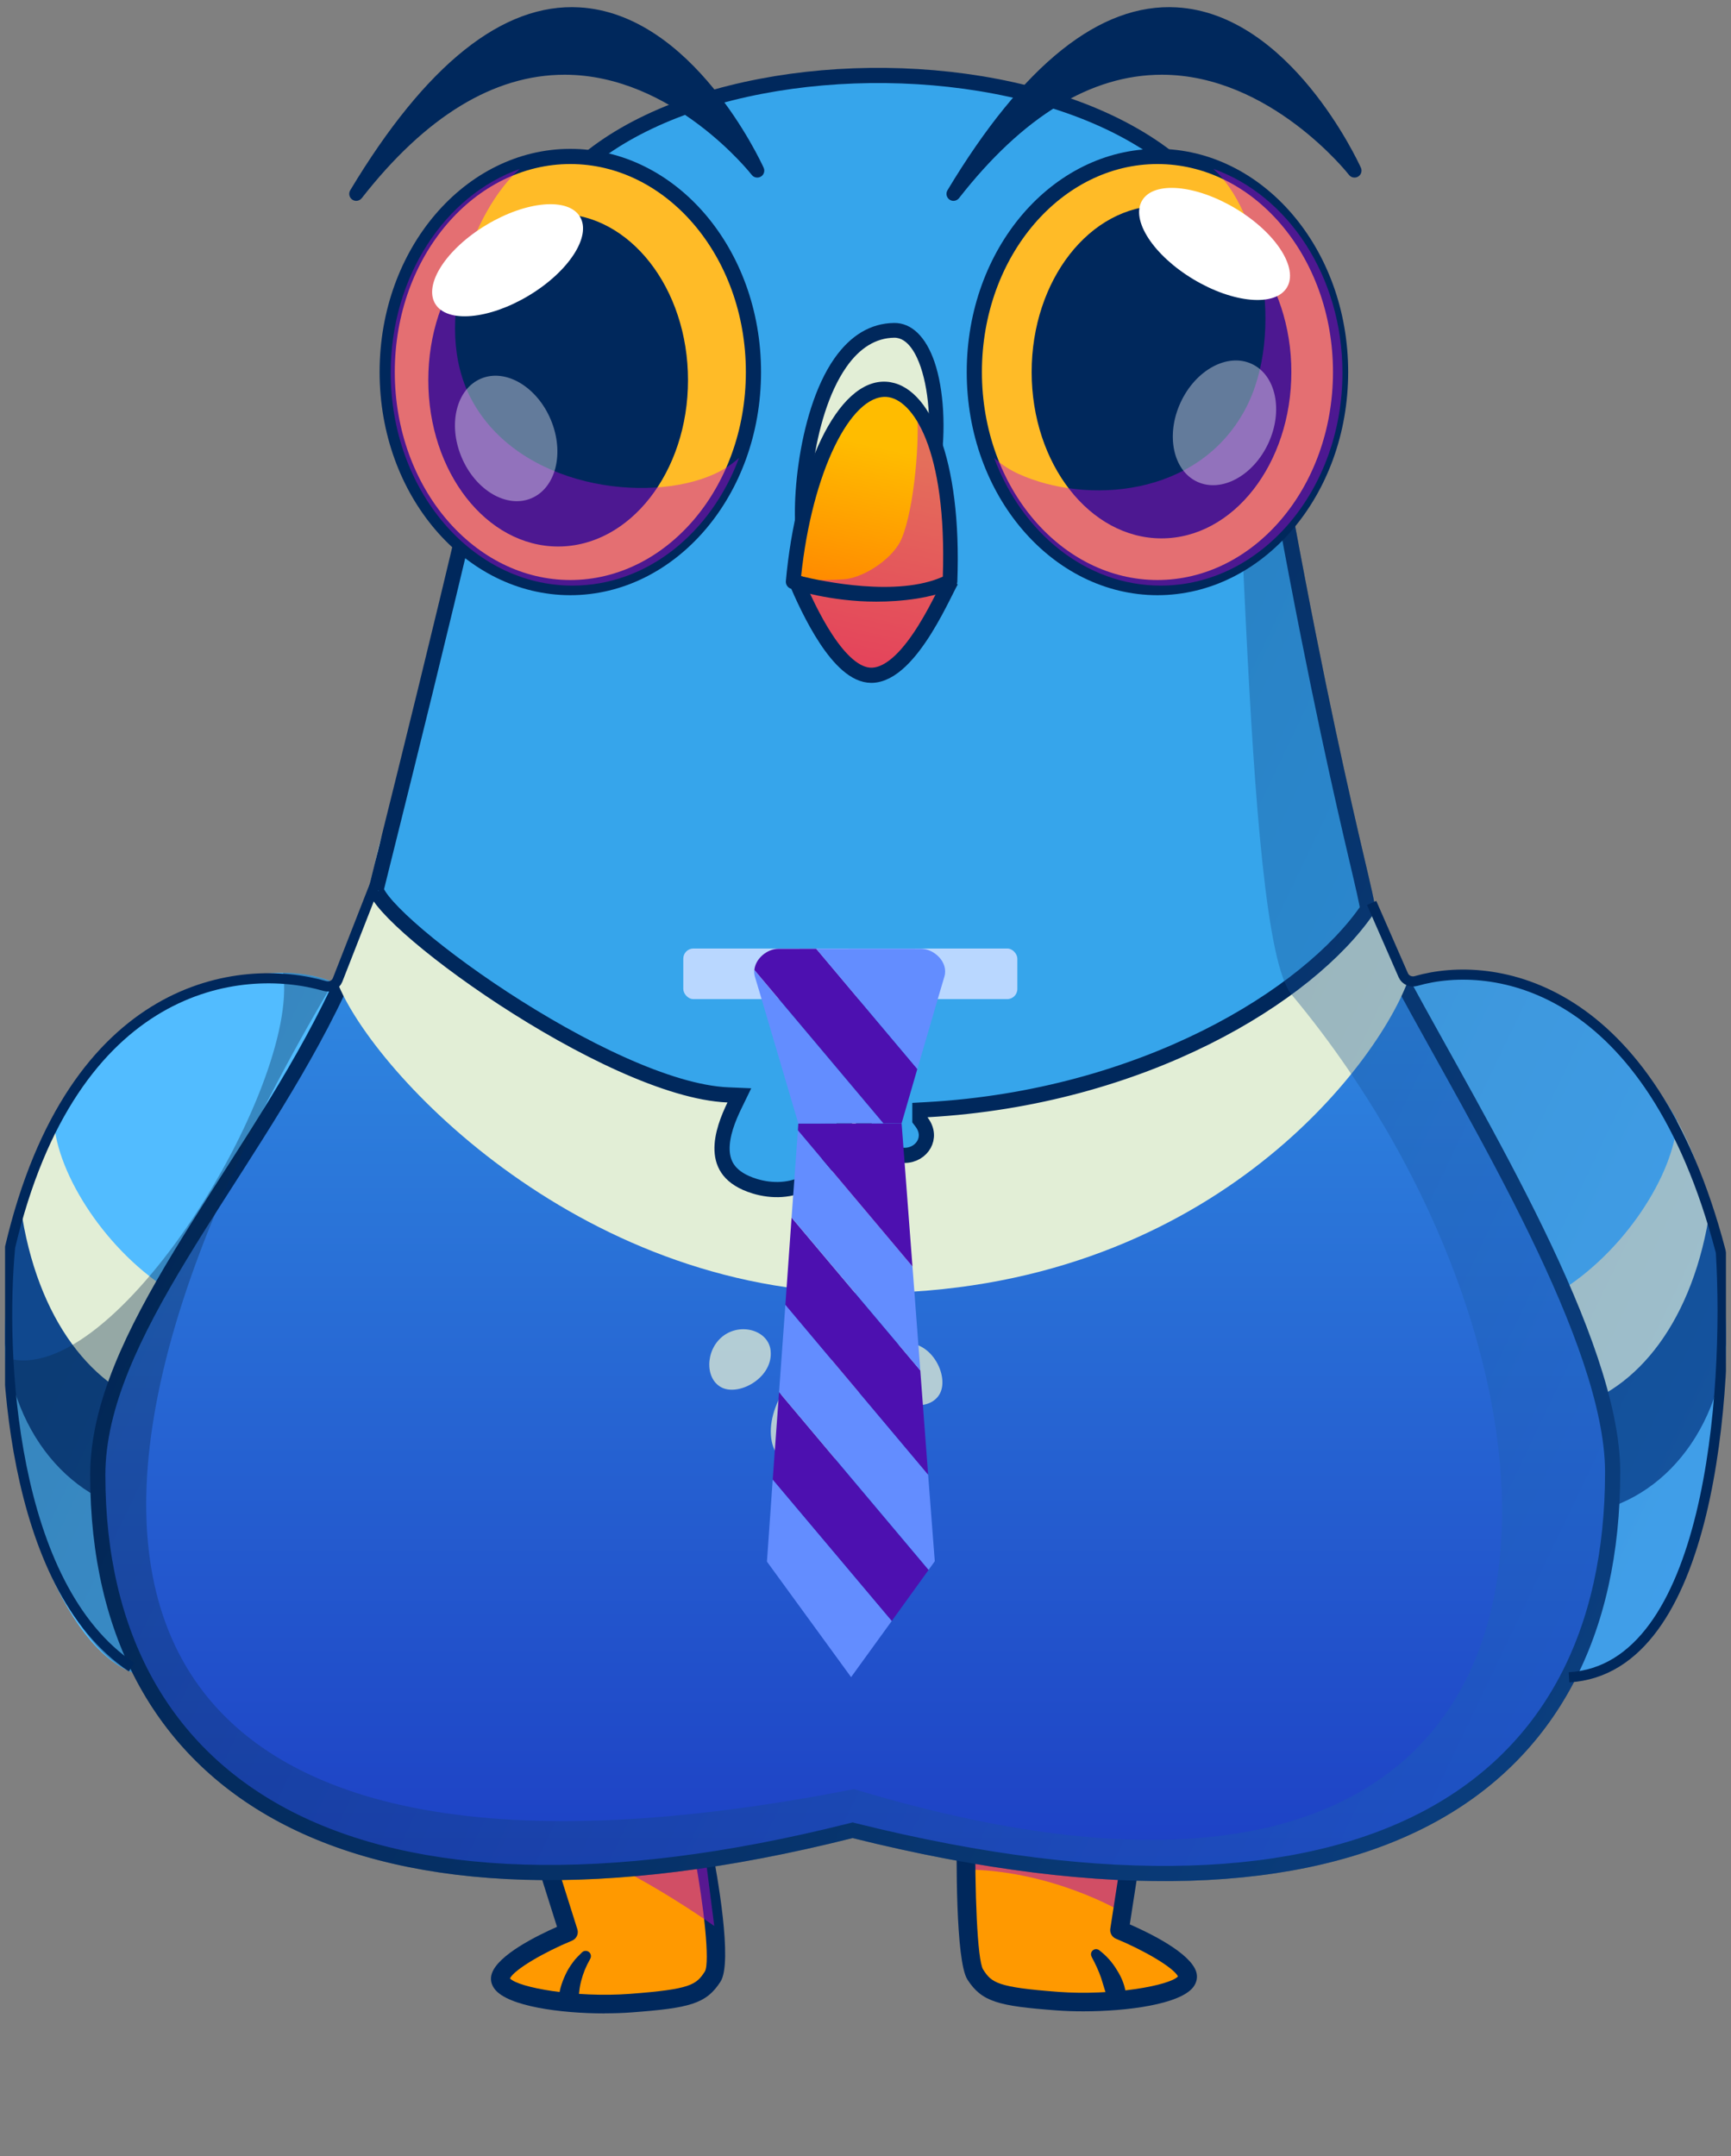 <svg width="171" height="213" viewBox="0 0 171 213" fill="none" xmlns="http://www.w3.org/2000/svg">
<rect x="0" y="0" width="171" height="213" fill="#808080" stroke="none"/>
<g clip-path="url(#clip0_319_18003)">
<path d="M51.72 176.846L56.154 190.882C56.154 190.882 50.063 193.391 49.457 195.27C48.844 197.149 56.414 198.338 62.305 197.901C68.196 197.456 69.278 197.019 70.405 195.27C71.525 193.521 69.408 182.637 69.408 182.637L51.728 176.846H51.72Z" fill="#FF9900"/>
<path d="M59.736 198.912C55.364 198.912 50.201 198.206 48.882 196.526C48.514 196.058 48.407 195.514 48.583 194.984C49.181 193.144 53.024 191.241 55.026 190.359L50.846 177.12C50.738 176.79 50.83 176.43 51.076 176.192C51.321 175.947 51.682 175.862 52.012 175.97L69.7 181.761C70.014 181.868 70.252 182.129 70.313 182.459C70.827 185.097 72.407 193.857 71.18 195.767C69.761 197.976 68.127 198.382 62.374 198.812C61.561 198.873 60.672 198.904 59.736 198.904V198.912ZM50.378 195.452C51.176 196.342 56.798 197.385 62.236 196.979C68.227 196.526 68.779 196.089 69.63 194.77C70.152 193.895 69.531 188.265 68.61 183.341L53.147 178.271L57.036 190.597C57.181 191.05 56.951 191.54 56.507 191.725C53.86 192.814 50.853 194.532 50.378 195.445V195.452Z" fill="#00285C"/>
<g style="mix-blend-mode:multiply" opacity="0.52">
<path d="M53.369 182.06C58.884 181.922 70.559 190.275 70.559 190.275L69.654 183.187L52.326 178.439L53.377 182.068L53.369 182.06Z" fill="#A60AC2"/>
</g>
<path d="M57.895 193.223C56.1 195.34 56.154 197.825 56.154 197.825L57.895 193.223Z" fill="#FF9900"/>
<path d="M58.286 193.56C57.895 194.243 57.604 194.948 57.419 195.677C57.32 196.038 57.258 196.406 57.22 196.774C57.166 197.127 57.143 197.533 57.074 197.809L57.036 197.963C56.921 198.454 56.422 198.76 55.931 198.638C55.548 198.546 55.272 198.216 55.233 197.84C55.172 197.28 55.257 196.858 55.372 196.39C55.494 195.938 55.663 195.501 55.862 195.079C56.054 194.657 56.3 194.258 56.576 193.89C56.837 193.514 57.174 193.192 57.496 192.877C57.703 192.678 58.033 192.686 58.233 192.893C58.394 193.061 58.417 193.315 58.309 193.514L58.286 193.545V193.56Z" fill="#00285C"/>
<path d="M113.541 171.62L110.596 190.673C110.596 190.673 116.686 193.182 117.292 195.061C117.906 196.94 110.335 198.129 104.444 197.692C98.553 197.247 97.472 196.81 96.344 195.061C95.224 193.312 95.447 180.05 95.447 180.05L113.541 171.62Z" fill="#FF9900"/>
<g style="mix-blend-mode:multiply" opacity="0.52">
<path d="M94.894 184.698C103.746 184.614 110.872 188.91 110.872 188.91L113.526 172.694C113.526 172.694 95.508 181.078 95.431 181.362C95.355 181.638 94.887 184.706 94.887 184.706L94.894 184.698Z" fill="#A60AC2"/>
</g>
<path d="M107.014 198.706C106.085 198.706 105.188 198.675 104.375 198.614C98.63 198.184 96.996 197.778 95.569 195.569C94.388 193.728 94.472 183.22 94.526 180.044C94.526 179.691 94.741 179.377 95.055 179.223L113.15 170.794C113.457 170.648 113.817 170.686 114.093 170.893C114.362 171.1 114.5 171.438 114.446 171.768L111.608 190.115C113.579 190.974 117.553 192.915 118.166 194.786C118.335 195.316 118.228 195.86 117.867 196.328C116.548 198.008 111.378 198.706 107.014 198.706ZM96.359 180.642C96.283 186.74 96.536 193.644 97.119 194.572C97.963 195.891 98.522 196.328 104.513 196.781C109.951 197.187 115.581 196.144 116.371 195.254C115.896 194.342 112.889 192.623 110.243 191.534C109.852 191.373 109.621 190.959 109.683 190.545L112.367 173.194L96.359 180.658V180.642Z" fill="#00285C"/>
<path d="M108.218 193.007C109.683 194.648 110.181 196.512 110.342 197.341L108.218 193.007Z" fill="#FF9900"/>
<path d="M108.586 192.669C109.292 193.198 109.898 193.88 110.35 194.648C110.833 195.407 111.171 196.251 111.24 197.163C111.278 197.67 110.895 198.115 110.388 198.153C109.959 198.184 109.583 197.923 109.445 197.539V197.509C109.192 196.826 109.008 196.12 108.778 195.407C108.532 194.709 108.218 194.019 107.842 193.328V193.313C107.704 193.067 107.788 192.761 108.041 192.623C108.218 192.523 108.432 192.546 108.586 192.661V192.669Z" fill="#00285C"/>
<path d="M38.961 122.139C38.862 122.935 38.75 123.74 38.626 124.548C35.675 143.736 25.618 165.647 15.243 165.647C7.428 165.647 0.6 149.447 0.5 132.764C0.486 130.381 0.608 127.987 0.887 125.629C1.14 123.474 1.522 121.35 2.046 119.292C2.818 116.257 3.897 113.364 5.324 110.725C5.462 110.468 5.605 110.213 5.75 109.962C10.41 101.891 22.477 93.952 31.818 96.638C38.8 98.645 40.514 109.56 38.96 122.139H38.961Z" fill="#52BCFF"/>
<path d="M39.482 121.28C39.238 122.421 38.952 123.511 38.626 124.548C38.382 125.336 38.112 126.091 37.823 126.818C30.056 146.391 7.488 144.368 0.888 125.629C1.141 123.474 1.523 121.35 2.047 119.292C2.82 116.257 3.898 113.364 5.325 110.725C5.891 121.283 25.072 141.71 38.961 122.139C39.152 121.87 39.309 121.572 39.482 121.28Z" fill="#E2EED6"/>
<path d="M38.009 126.507C28.701 159.224 2.606 153.408 0.5 132.763C0.486 130.38 0.608 127.986 0.887 125.628C1.14 123.474 1.522 121.349 2.046 119.291C5.216 141.474 24.414 147.578 37.822 126.817C37.885 126.714 37.947 126.611 38.009 126.507Z" fill="#10488E"/>
<path d="M132.039 122.137C132.138 122.934 132.25 123.739 132.374 124.547C135.325 143.734 145.382 165.646 155.758 165.646C163.572 165.646 170.4 149.445 170.499 132.764C170.513 130.381 170.391 127.987 170.112 125.629C169.859 123.474 169.477 121.35 168.953 119.292C168.181 116.257 167.102 113.364 165.675 110.725C165.537 110.468 165.394 110.213 165.249 109.962C160.589 101.891 148.522 93.952 139.181 96.638C132.199 98.645 130.484 109.56 132.039 122.139V122.137Z" fill="#52BCFF"/>
<path d="M131.518 121.278C131.762 122.419 132.048 123.509 132.374 124.546C132.618 125.334 132.888 126.089 133.177 126.816C140.944 146.389 163.512 144.366 170.112 125.627C169.859 123.472 169.477 121.348 168.953 119.29C168.18 116.255 167.102 113.362 165.675 110.723C165.109 121.281 145.928 141.708 132.039 122.137C131.848 121.869 131.691 121.57 131.518 121.278Z" fill="#E2EED6"/>
<path d="M132.991 126.507C142.299 159.224 168.394 153.408 170.499 132.763C170.513 130.38 170.391 127.986 170.112 125.628C169.859 123.474 169.477 121.349 168.953 119.291C165.783 141.474 146.585 147.578 133.177 126.817C133.114 126.714 133.052 126.611 132.99 126.507H132.991Z" fill="#10488E"/>
<path d="M62.66 64.359C71.607 61.702 81.936 60.554 91.905 61.022C101.88 61.489 111.446 63.572 118.886 67.333C126.324 71.094 131.56 76.488 133.078 83.562C133.187 84.073 133.277 84.594 133.349 85.125C133.521 86.417 134.141 88.122 135.031 90.096C135.929 92.088 137.134 94.422 138.522 96.992C142.33 104.046 147.525 112.898 151.788 121.674C156.035 130.416 159.267 138.912 159.308 145.311V145.436C159.308 161.255 153.185 173.173 140.896 179.632C128.543 186.124 109.802 187.189 84.407 180.861L84.226 180.815L84.043 180.861C59.585 187.021 40.968 186.03 28.506 179.644C16.105 173.289 9.659 161.517 9.659 145.715C9.659 138.886 13.157 131.706 17.831 123.991C22.464 116.344 28.259 108.169 32.546 99.582V99.581C34.786 95.091 36.636 90.453 37.72 85.656L37.927 84.695C38.525 81.76 39.862 79.075 41.812 76.647C46.207 71.173 53.699 67.021 62.66 64.359Z" fill="url(#paint0_linear_319_18003)" stroke="#00285C" stroke-width="1.5"/>
<path d="M139.181 96.639C136.115 105.321 119.108 127.745 85.654 127.745C56.748 127.745 36.133 105.182 33.148 96.578C34.293 93.551 36.163 89.6 37.191 84.547C37.816 81.481 39.212 78.688 41.227 76.179C65.102 66.249 116.577 70.701 133.811 83.407C133.925 83.937 134.018 84.477 134.092 85.026C134.405 87.377 136.41 91.505 139.182 96.637L139.181 96.639Z" fill="#E2EED6"/>
<path d="M87.515 7.458C95.928 7.557 104.291 9.298 110.805 12.695C117.314 16.09 121.903 21.093 122.979 27.707C126.778 51.044 129.921 66.517 132.06 76.24C133.129 81.101 133.947 84.525 134.47 86.766C134.732 87.89 134.916 88.705 135.021 89.256C135.07 89.511 135.098 89.692 135.11 89.812C129.236 98.407 112.871 108.44 91.581 109.628L90.873 109.667V110.632L91.026 110.833C91.639 111.635 91.617 112.443 91.284 113.05C90.939 113.679 90.231 114.141 89.362 114.141C87.85 114.141 86.928 113.671 86.318 112.976C85.687 112.255 85.311 111.199 85.101 109.868C85.1 109.851 85.102 109.832 85.1 109.813C85.096 109.784 85.089 109.735 85.072 109.678C85.059 109.634 85.02 109.513 84.916 109.394C84.788 109.248 84.523 109.078 84.182 109.157C83.921 109.218 83.784 109.392 83.744 109.445C83.651 109.572 83.623 109.696 83.615 109.732C83.602 109.791 83.596 109.846 83.596 109.895C83.596 109.898 83.597 109.902 83.597 109.906C83.033 113.721 81.529 115.731 79.882 116.702C78.201 117.693 76.22 117.694 74.578 117.194C73.293 116.803 72.51 116.252 72.04 115.665C71.572 115.081 71.364 114.399 71.332 113.658C71.267 112.129 71.954 110.453 72.54 109.243L73.038 108.216L71.897 108.167C68.995 108.045 65.316 106.891 61.393 105.127C57.485 103.37 53.401 101.038 49.71 98.624C46.018 96.209 42.738 93.724 40.437 91.668C39.283 90.637 38.394 89.731 37.823 89.009C37.537 88.646 37.349 88.353 37.245 88.132C37.15 87.929 37.16 87.86 37.157 87.881C39.713 77.555 48.285 43.574 51.739 25.795C52.911 19.764 57.559 15.134 64.136 12.019C70.707 8.905 79.102 7.359 87.515 7.458Z" fill="url(#paint1_linear_319_18003)" stroke="#00285C" stroke-width="1.5"/>
<g opacity="0.75">
<path d="M122.847 49.983C124.636 50.436 125.641 52.937 124.588 54.315C123.535 55.694 120.904 55.322 120.03 53.67C119.156 52.019 120.47 49.381 122.848 49.982L122.847 49.983Z" fill="#A8C8E3"/>
<path d="M117.96 52.98C119.083 53.214 119.757 54.703 119.128 55.562C118.499 56.42 116.854 56.255 116.277 55.276C115.701 54.297 116.469 52.67 117.961 52.98H117.96Z" fill="#A8C8E3"/>
</g>
<g opacity="0.75">
<path d="M49.947 50.168C47.87 50.733 46.872 53.292 48.217 54.601C49.562 55.91 52.637 55.373 53.545 53.669C54.454 51.966 52.705 49.415 49.947 50.166V50.168Z" fill="#A8C8E3"/>
<path d="M55.935 52.85C54.628 53.154 53.943 54.684 54.749 55.5C55.555 56.317 57.484 56.048 58.091 55.035C58.697 54.022 57.67 52.446 55.935 52.85Z" fill="#A8C8E3"/>
</g>
<g opacity="0.75">
<path d="M81.612 134.31C78.668 134.421 75.564 139.082 76.235 142.385C76.906 145.687 81.046 146.127 83.407 143.146C85.769 140.164 85.524 134.162 81.612 134.31Z" fill="#E2EED6"/>
<path d="M89.428 132.693C87.446 132.81 86.495 135.493 87.782 137.34C89.069 139.187 92.006 139.356 92.87 137.634C93.734 135.911 92.061 132.536 89.428 132.693Z" fill="#E2EED6"/>
<path d="M76.123 133.408C75.899 131.432 73.173 130.626 71.402 132.013C69.631 133.4 69.621 136.346 71.385 137.119C73.149 137.89 76.422 136.034 76.123 133.409V133.408Z" fill="#E2EED6"/>
</g>
<path style="mix-blend-mode:multiply" opacity="0.35" d="M170.112 125.629C169.859 123.475 169.477 121.35 168.953 119.292C168.18 116.258 167.102 113.364 165.675 110.725C165.537 110.469 165.394 110.214 165.249 109.963C160.589 101.891 148.522 93.953 139.181 96.638C137.861 94.196 136.716 91.978 135.843 90.073C136.272 89.409 131.307 74.21 123.72 27.587C122.855 22.274 119.823 17.994 115.456 14.723C115.569 14.859 115.681 14.995 115.793 15.132C117.372 17.06 118.271 18.029 120.456 24.615C123.015 32.331 122.568 92.238 127.592 98.258C159.295 136.245 161.848 200.136 84.362 176.753C15.072 190.379 -4.018 159.203 32.929 97.055C32.569 96.887 30.685 96.124 27.991 96.109C27.986 96.124 27.974 96.14 27.977 96.156C29.555 107.487 11.246 137.349 0.683 134.163C0.165 146.731 6.579 162.734 13.064 165.227C22.242 183.725 46.478 191.096 84.225 181.59C122.965 191.243 146.642 183.848 155.757 165.646C163.572 165.646 170.398 149.444 170.497 132.764C170.512 130.381 170.389 127.987 170.111 125.629H170.112Z" fill="url(#paint2_linear_319_18003)"/>
<path d="M135.5 89.205L138.624 96.345C138.835 96.829 139.382 97.062 139.889 96.916C147.582 94.701 163.04 97.165 169.975 123.609C169.991 123.671 170.002 123.735 170.006 123.8C170.825 137.498 168.968 164.907 155 165.705" stroke="#00285C"/>
<path d="M37.5 86.206L33.352 96.805C33.156 97.307 32.599 97.561 32.081 97.411C23.723 94.991 7.165 97.004 1 123.206C-0 133.706 1 156.706 13 164.706" stroke="#00285C"/>
<path d="M56.341 15.456C66.226 15.456 74.431 24.877 74.431 36.754C74.43 48.631 66.225 58.051 56.341 58.051C46.456 58.051 38.25 48.631 38.25 36.754C38.25 24.877 46.456 15.456 56.341 15.456Z" fill="#FFBB27" stroke="#00285C" stroke-width="1.5"/>
<path d="M55.138 53.991C62.223 53.991 67.966 46.633 67.966 37.556C67.966 28.479 62.223 21.12 55.138 21.12C48.054 21.12 42.31 28.479 42.31 37.556C42.31 46.633 48.054 53.991 55.138 53.991Z" fill="#00285C"/>
<g style="mix-blend-mode:multiply" opacity="0.41">
<path d="M51.361 16.683C46.801 20.668 42.523 31.866 46.57 39.456C51.23 48.196 63.977 49.826 70.578 46.827C71.488 46.415 72.298 45.876 73.01 45.234C70.239 52.661 63.915 57.854 56.553 57.854C46.635 57.854 38.599 48.437 38.599 36.819C38.599 27.316 43.978 19.291 51.364 16.683H51.361Z" fill="#BC00DE"/>
</g>
<path d="M52.24 29.199C56.19 26.824 58.452 23.337 57.293 21.41C56.135 19.484 51.994 19.847 48.045 22.222C44.096 24.597 41.833 28.084 42.992 30.011C44.151 31.938 48.291 31.574 52.24 29.199Z" fill="white"/>
<g opacity="0.39">
<ellipse cx="50.003" cy="43.316" rx="4.78" ry="6.414" transform="rotate(-22.777 50.003 43.316)" fill="white" style="mix-blend-mode:soft-light"/>
</g>
<path d="M114.341 15.456C124.226 15.456 132.431 24.877 132.431 36.754C132.43 48.631 124.225 58.051 114.341 58.051C104.456 58.051 96.25 48.631 96.25 36.754C96.25 24.877 104.456 15.456 114.341 15.456Z" fill="#FFBB27" stroke="#00285C" stroke-width="1.5"/>
<path d="M114.741 53.188C121.826 53.188 127.569 45.83 127.569 36.753C127.569 27.676 121.826 20.317 114.741 20.317C107.657 20.317 101.914 27.676 101.914 36.753C101.914 45.83 107.657 53.188 114.741 53.188Z" fill="#00285C"/>
<g style="mix-blend-mode:multiply" opacity="0.41">
<path d="M119.854 16.683C124.414 20.668 127.061 32.845 123.013 40.435C118.353 49.175 107.237 49.826 100.637 46.827C99.727 46.415 98.917 45.876 98.205 45.234C100.976 52.661 107.3 57.854 114.661 57.854C124.58 57.854 132.616 48.437 132.616 36.819C132.616 27.316 127.237 19.291 119.851 16.683H119.854Z" fill="#BC00DE"/>
</g>
<path d="M117.883 27.588C113.934 25.213 111.672 21.726 112.831 19.799C113.989 17.872 118.13 18.236 122.079 20.611C126.029 22.986 128.291 26.473 127.132 28.4C125.973 30.326 121.833 29.963 117.883 27.588Z" fill="white"/>
<g opacity="0.39">
<ellipse cx="120.963" cy="41.773" rx="4.78" ry="6.414" transform="rotate(24.708 120.963 41.773)" fill="white" style="mix-blend-mode:soft-light"/>
</g>
<path d="M79.587 53.898C78.428 50.588 79.872 32.733 88.328 32.628C95.519 32.539 93.847 63.956 79.587 53.898Z" fill="#E2EED6"/>
<path d="M85.418 56.578C83.775 56.749 81.695 56.277 79.168 54.496C79.044 54.411 78.952 54.287 78.9 54.141C77.975 51.494 78.611 40.857 82.42 35.42C84.03 33.118 86.012 31.939 88.32 31.906C90.045 31.885 91.465 33.259 92.321 35.773C94.143 41.137 93.308 51.733 88.42 55.385C87.658 55.957 86.663 56.449 85.424 56.578L85.418 56.578ZM80.209 53.451C83.116 55.437 85.582 55.698 87.552 54.228C91.56 51.233 92.788 41.673 90.947 36.244C90.579 35.163 89.752 33.345 88.337 33.364C86.539 33.386 84.937 34.362 83.613 36.257C80.049 41.352 79.591 51.01 80.21 53.457L80.209 53.451Z" fill="#00285C"/>
<path d="M87.571 38.714C82.843 37.137 79.475 50.313 78.579 57.397C78.553 57.606 78.595 57.812 78.7 57.994C79.635 59.603 81.695 62.706 82.071 64.213C82.571 66.213 85.571 66.213 87.571 66.213C89.134 66.213 92.533 60.805 93.932 57.914C93.996 57.781 94.027 57.642 94.026 57.494C93.984 51.75 92.31 40.293 87.571 38.714Z" fill="url(#paint3_linear_319_18003)"/>
<g style="mix-blend-mode:multiply" opacity="0.41">
<path d="M90.571 40.712C90.87 43.08 90.368 50.126 89.071 53.213C88.293 55.073 85.607 56.931 83.571 57.213C83.571 57.213 81.031 57.426 79.071 57.212C80.63 65.801 89.143 71.829 93.071 58.712C93.856 58.485 92.942 55.129 93.571 54.713C93.154 48.364 92.013 42.452 90.571 40.712Z" fill="#BC00DE"/>
</g>
<path d="M78.571 57.213C79.905 60.38 82.871 66.713 86.071 66.713C90.071 66.713 93.571 57.713 94.071 57.213" stroke="#00285C" stroke-width="1.5"/>
<path d="M86.571 59.439C82.022 59.439 78.438 58.247 78.159 58.169C77.821 58.072 77.603 57.751 77.633 57.406C78.607 46.596 82.671 37.398 87.571 37.713C91.891 37.991 95.026 45.398 94.572 57.461C94.56 57.721 94.415 57.957 94.179 58.078C92.201 59.1 88.985 59.439 86.565 59.439H86.571ZM79.139 56.922C81.263 57.437 88.65 58.998 93.138 56.971C93.556 44.339 90.148 39.376 87.571 39.213C84.038 38.995 80.222 46.632 79.139 56.922Z" fill="#00285C"/>
<rect x="67.5" y="93.706" width="33" height="5" rx="1" fill="#B9D7FF"/>
<path fill-rule="evenodd" clip-rule="evenodd" d="M75.764 154.277L84.076 165.689L88.098 160.134L76.334 146.164L75.764 154.277Z" fill="#638DFF"/>
<path fill-rule="evenodd" clip-rule="evenodd" d="M76.335 146.164L88.099 160.134L91.732 155.097L76.96 137.534L76.335 146.164Z" fill="#4D10B0"/>
<path fill-rule="evenodd" clip-rule="evenodd" d="M76.96 137.529L91.731 155.092L92.344 154.241L91.686 145.68L77.585 128.899L76.96 137.529Z" fill="#638DFF"/>
<path fill-rule="evenodd" clip-rule="evenodd" d="M77.586 128.903L91.686 145.684L90.913 135.391L78.197 120.29L77.586 128.903Z" fill="#4D10B0"/>
<path fill-rule="evenodd" clip-rule="evenodd" d="M78.198 120.285L90.913 135.386L90.14 125.11L78.823 111.655L78.198 120.285Z" fill="#638DFF"/>
<path fill-rule="evenodd" clip-rule="evenodd" d="M78.823 111.663L90.14 125.118L89.067 110.978L87.266 110.981L78.864 110.997L78.823 111.663Z" fill="#4D10B0"/>
<path fill-rule="evenodd" clip-rule="evenodd" d="M78.864 110.993L87.252 110.978L74.509 95.826C74.495 96.043 74.51 96.276 74.58 96.509L75.114 98.29L78.864 110.993Z" fill="#638DFF"/>
<path fill-rule="evenodd" clip-rule="evenodd" d="M74.522 95.823L87.266 110.975L89.067 110.971L90.62 105.605L80.632 93.73L76.877 93.737C75.817 93.739 74.632 94.674 74.522 95.823Z" fill="#4D10B0"/>
<path fill-rule="evenodd" clip-rule="evenodd" d="M80.632 93.733L90.62 105.608L92.769 98.258L93.296 96.475C93.712 95.042 92.258 93.729 90.988 93.731C90.988 93.714 80.632 93.733 80.632 93.733Z" fill="#638DFF"/>
</g>
<path d="M94.199 19.154C115.005 -7.476 133.81 16.859 133.81 16.859C133.81 16.859 117.369 -19.407 94.199 19.154Z" fill="#00285C"/>
<path d="M94.193 19.844C94.061 19.844 93.922 19.804 93.801 19.723C93.501 19.516 93.409 19.112 93.599 18.795C101.067 6.368 108.673 0.29 116.239 0.728C127.42 1.374 134.156 15.952 134.438 16.569C134.582 16.886 134.467 17.267 134.167 17.445C133.867 17.624 133.475 17.555 133.262 17.278C133.187 17.18 125.488 7.406 114.814 7.383H114.774C107.802 7.383 101.061 11.483 94.735 19.579C94.597 19.752 94.395 19.844 94.187 19.844H94.193ZM114.774 5.999C114.774 5.999 114.809 5.999 114.826 5.999C121.567 6.016 127.069 9.54 130.494 12.486C127.634 8.207 122.622 2.481 116.152 2.106C110.766 1.795 105.259 5.197 99.735 12.238C104.55 8.092 109.584 5.999 114.774 5.999Z" fill="#00285C"/>
<path d="M35.199 19.154C56.005 -7.476 74.81 16.859 74.81 16.859C74.81 16.859 58.369 -19.407 35.199 19.154Z" fill="#00285C"/>
<path d="M35.193 19.844C35.06 19.844 34.922 19.804 34.801 19.723C34.501 19.516 34.409 19.112 34.599 18.795C42.067 6.368 49.673 0.29 57.239 0.728C68.42 1.374 75.156 15.952 75.438 16.569C75.582 16.886 75.467 17.267 75.167 17.445C74.867 17.624 74.475 17.555 74.262 17.278C74.187 17.18 66.489 7.406 55.815 7.383H55.774C48.802 7.383 42.061 11.483 35.735 19.579C35.597 19.752 35.395 19.844 35.187 19.844H35.193ZM55.774 5.999C55.774 5.999 55.809 5.999 55.826 5.999C62.567 6.016 68.069 9.54 71.494 12.486C68.634 8.207 63.623 2.481 57.152 2.106C51.766 1.795 46.259 5.197 40.735 12.238C45.55 8.092 50.584 5.999 55.774 5.999Z" fill="#00285C"/>
<defs>
<linearGradient id="paint0_linear_319_18003" x1="84.484" y1="60.17" x2="84.484" y2="185.842" gradientUnits="userSpaceOnUse">
<stop stop-color="#36A5EB"/>
<stop offset="1" stop-color="#1D3FC4"/>
</linearGradient>
<linearGradient id="paint1_linear_319_18003" x1="79.794" y1="7.05" x2="88.381" y2="117.393" gradientUnits="userSpaceOnUse">
<stop stop-color="#36A5EB"/>
<stop offset="0.31" stop-color="#36A5EB"/>
<stop offset="0.59" stop-color="#36A5EB"/>
<stop offset="0.85" stop-color="#36A5EB"/>
<stop offset="1" stop-color="#36A5EB"/>
</linearGradient>
<linearGradient id="paint2_linear_319_18003" x1="170.706" y1="145.073" x2="32.737" y2="78.983" gradientUnits="userSpaceOnUse">
<stop stop-color="#1F68BF"/>
<stop offset="1" stop-color="#062448"/>
</linearGradient>
<linearGradient id="paint3_linear_319_18003" x1="82.653" y1="68.457" x2="87.894" y2="44.379" gradientUnits="userSpaceOnUse">
<stop stop-color="#FF6700"/>
<stop offset="1" stop-color="#FFBC00"/>
</linearGradient>
<clipPath id="clip0_319_18003">
<rect width="170" height="206" fill="white" transform="translate(0.5 6.706)"/>
</clipPath>
</defs>
</svg>
